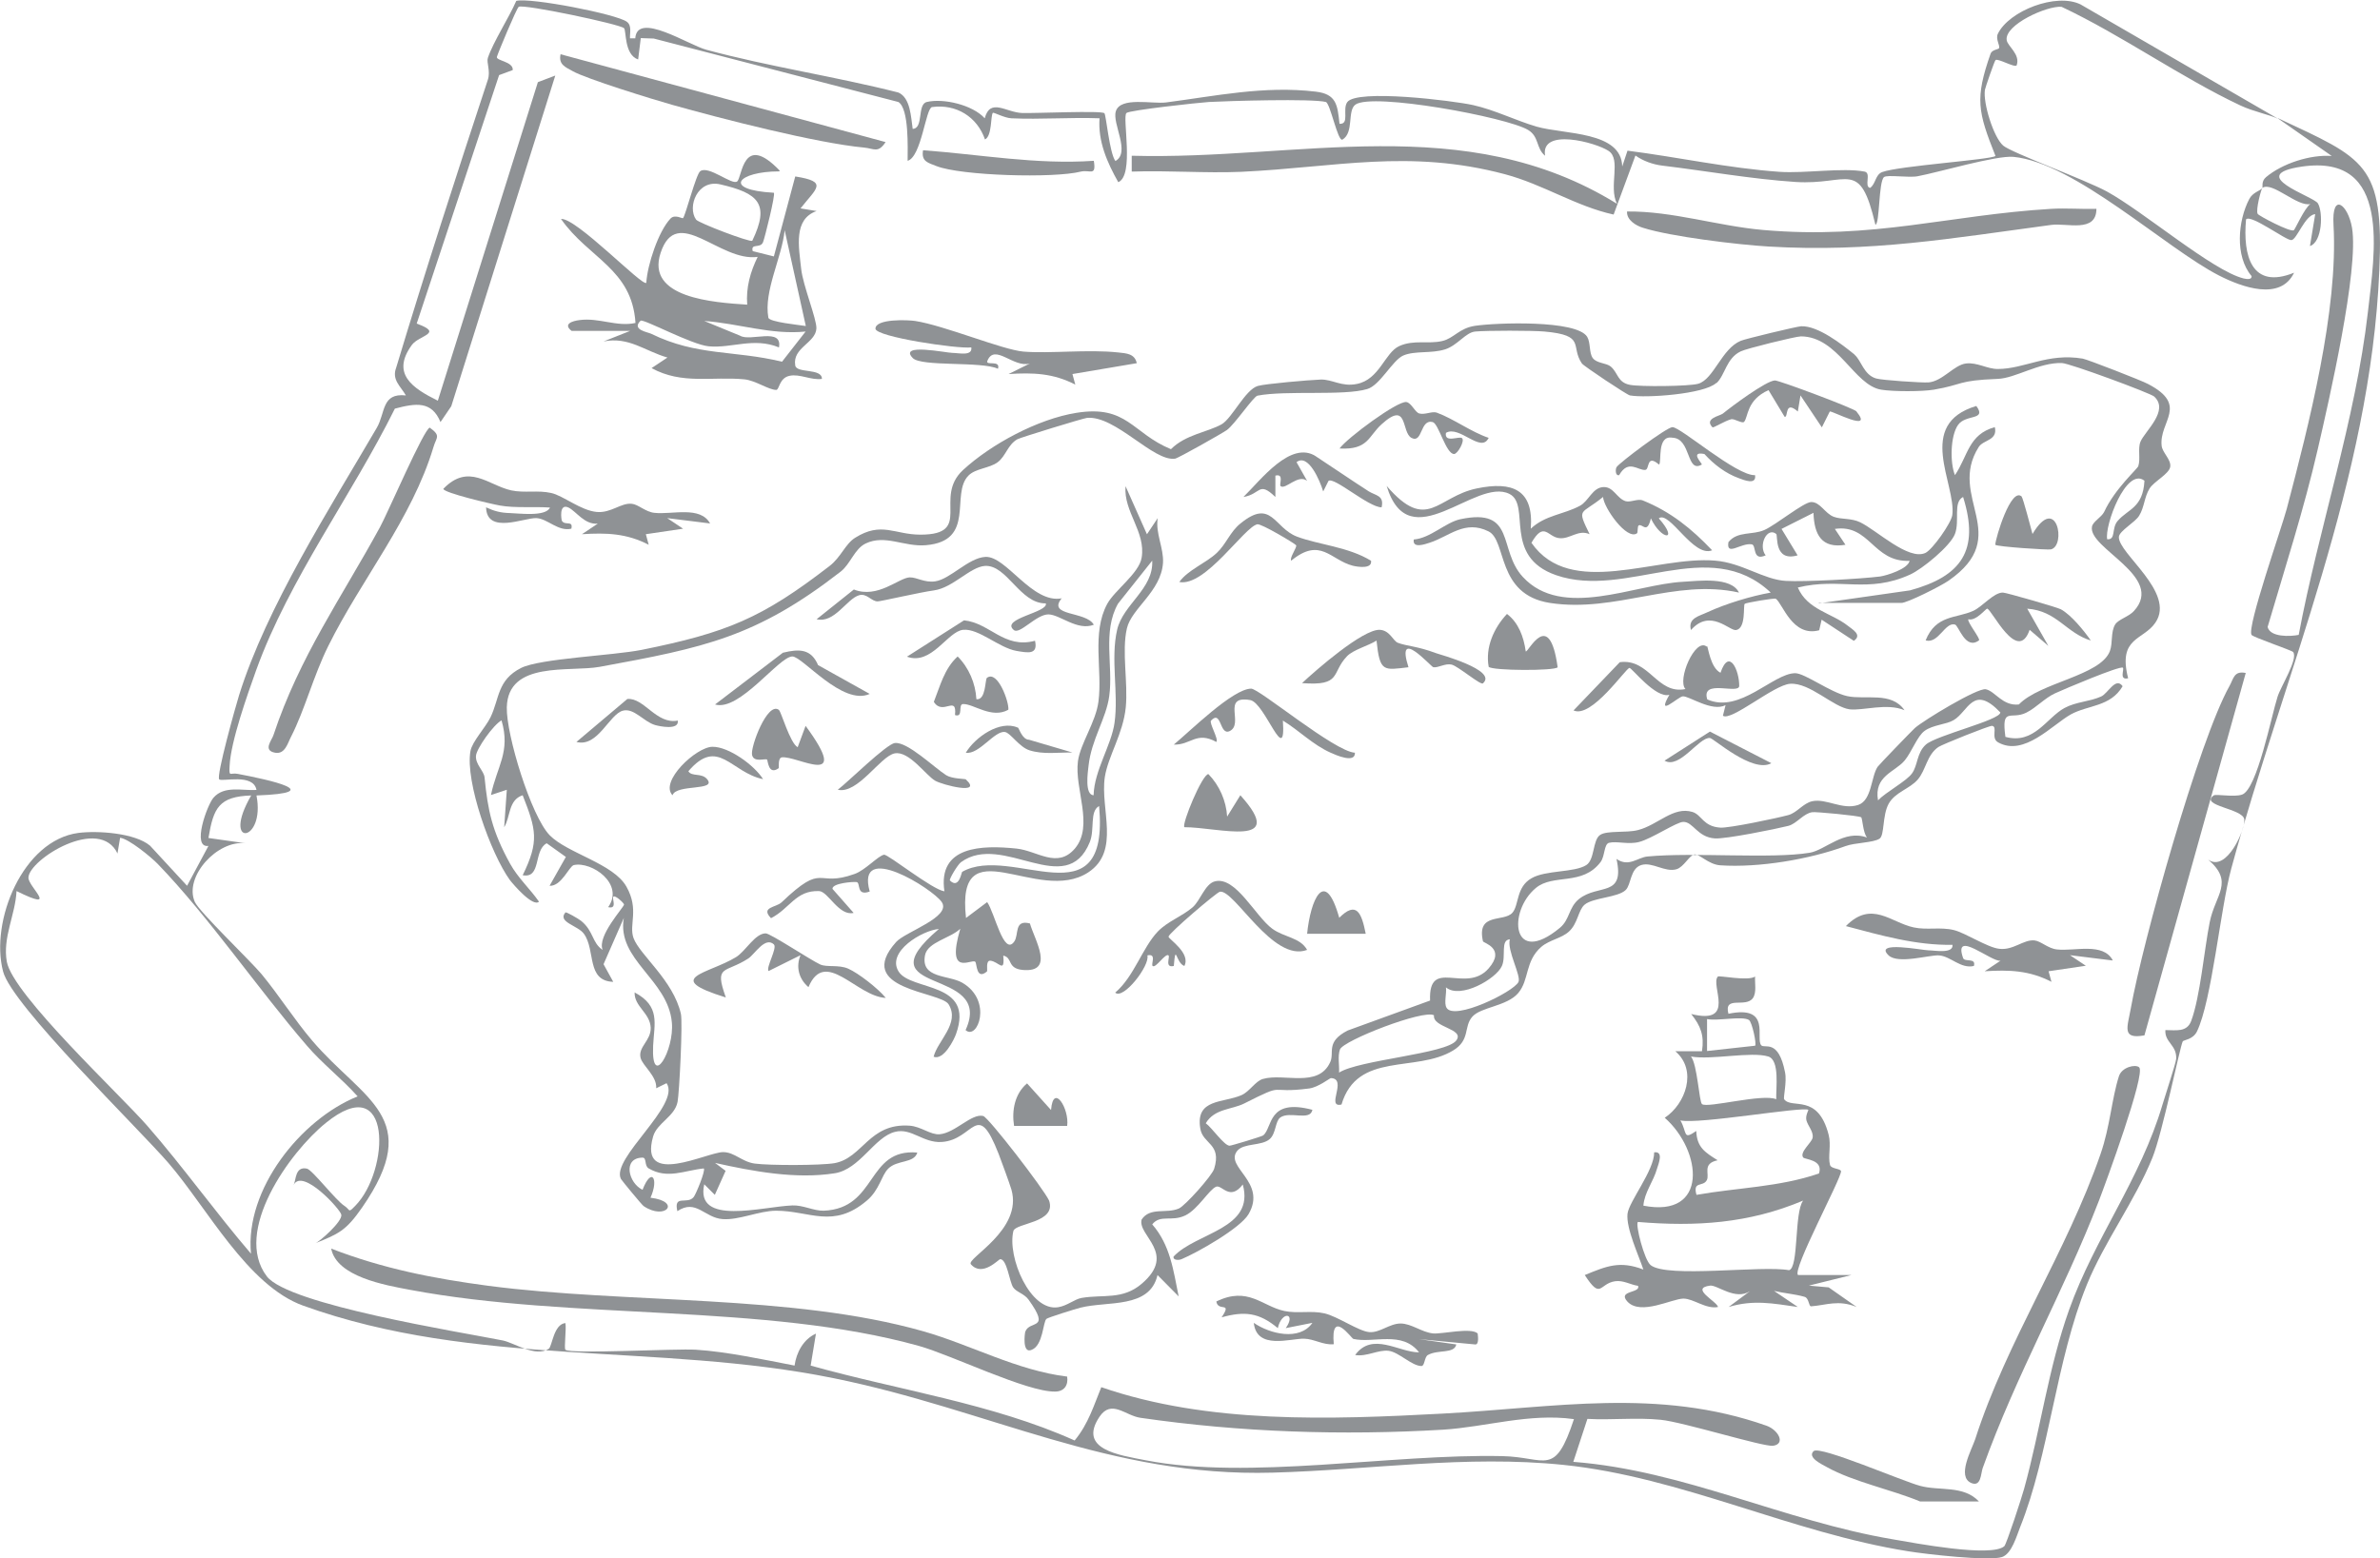 <svg viewBox="0 0 108.01 70.74" xmlns="http://www.w3.org/2000/svg" data-name="Layer 2" id="Layer_2">
  <defs>
    <style>
      .cls-1 {
        fill: #73777a;
      }

      .cls-2 {
        opacity: .8;
      }
    </style>
  </defs>
  <g data-name="Layer 2" id="Layer_2-2">
    <g class="cls-2">
      <path d="M103.37,5.36c3.97,1.86,4.82,2.06,4.61,6.91-.4,9.49-4.32,18.35-6.72,27.16-.5,1.85-.88,6-1.56,7.4-.18.36-.6.38-.64.44-.13.24-.92,4.16-1.38,5.29-.8,1.97-2.19,3.83-2.97,5.75-1.41,3.46-1.71,7.72-3.03,11.01-.16.4-.38,1.21-.82,1.36-.59.2-3.47-.13-4.26-.26-5.3-.84-10.3-3.37-15.63-3.92-4.45-.46-8.8.23-13.21.35-7.4.21-12.88-2.86-19.94-4.29-7.99-1.62-16.23-.47-24.06-3.29-2.53-.91-4.36-4.44-6.11-6.47-1.4-1.62-7.11-7.16-7.51-8.7-.6-2.29.9-5.96,3.42-6.29.87-.11,2.56,0,3.25.58l1.68,1.82.97-1.81c-.78.11-.05-1.88.23-2.19.49-.56,1.3-.31,1.95-.35-.14-.77-1.56-.36-1.69-.48-.15-.13.75-3.34.9-3.82,1.25-4.01,4.11-8.47,6.25-12.14.4-.69.21-1.59,1.32-1.47-.24-.42-.65-.71-.44-1.26,1.32-4.38,2.73-8.73,4.16-13.07.13-.39-.07-.79,0-.99.24-.72.96-1.83,1.29-2.59.64-.16,4.56.6,5.02.95.23.17.13.5.14.75h.24c.08-1.24,2.43.31,3.23.52,2.85.77,5.84,1.21,8.71,1.94.55.24.57,1.11.65,1.65.51-.02.19-1.11.64-1.22.75-.18,2.08.13,2.63.74.25-.94.96-.27,1.69-.24.6.02,3.61-.12,3.74.01.08.08.23,1.81.5,2.17.7-.39-.16-1.71.02-2.26.21-.67,1.65-.32,2.28-.4,2.24-.29,4.46-.77,6.79-.49.94.11.99.6,1.08,1.46.47.03.12-.65.35-.98.42-.61,4.81-.07,5.71.13.99.22,1.93.7,2.89.98,1.26.36,3.85.2,3.88,1.81l.24-.72c2.28.29,4.6.8,6.9.96,1.15.08,2.87-.2,3.86-.01.32.06-.04.68.25.74.26-.18.23-.6.55-.72.75-.28,4.94-.56,5.14-.73-.8-2.01-.94-2.6-.22-4.65.06-.17.36-.19.38-.24.06-.12-.17-.42-.05-.66.51-1.04,2.64-1.87,3.75-1.33l8.96,5.19c-.4-.19-1.1-.32-1.7-.6-2.68-1.26-5.4-3.2-8.12-4.48-.66-.06-2.61.82-2.49,1.52.05.28.63.64.45,1.14-.1.11-.86-.34-.96-.24-.05.05-.47,1.27-.48,1.35-.09.59.39,2.15.83,2.53.37.32,3.72,1.55,4.7,2.08,1.68.92,4.8,3.6,6.21,3.95.13.03.39.07.36-.11-.76-.9-.62-2.51-.1-3.5.16-.3.48-.36.59-.49-.05.03-.31,1-.21,1.17.04.08,1.49.85,1.64.74.06-.04.48-1,.75-1.19-.58.15-1.73-1.04-2.18-.73.03-.04-.06-.3.17-.49.74-.62,2-1.03,2.98-.96l-2.42-1.69ZM13.33,53.77c.11-.18.05-.84.6-.72.25.06,1.29,1.42,1.7,1.69.28.18.15.35.49,0,1.57-1.59,1.71-6.24-1.34-3.76-1.64,1.33-4.22,4.93-2.67,6.96.99,1.29,8.75,2.52,10.71,2.91.53.11,1.47.77,2.08.38.16-.1.22-1.12.76-1.17.05.27-.07,1.14,0,1.21.21.21,5.02-.06,5.93,0,1.41.09,3.07.45,4.47.72.08-.59.4-1.2.97-1.45l-.24,1.45c3.95,1.11,8.25,1.72,11.98,3.4.63-.76.88-1.62,1.21-2.42,4.86,1.68,10.41,1.47,15.49,1.2s9.76-1.19,14.7.55c.53.19.88.82.3.91-.44.06-4.08-1.08-5.11-1.18-1.1-.11-2.22.02-3.32-.04l-.64,1.95c5.04.39,9.53,2.68,14.52,3.52.94.16,4.44.83,5.04.31.1-.09.8-2.24.9-2.61.74-2.68,1.1-5.48,2.04-8.12,1.17-3.28,3.23-5.9,4.24-9.32.12-.41.6-1.85.62-2.07.04-.63-.53-.75-.49-1.31.48,0,.97.11,1.17-.41.41-1.1.59-3.22.84-4.48s1.13-1.82-.07-2.85c.85.61,1.7-1.41,1.64-1.83-.07-.49-2.04-.61-1.39-1.08.1-.08.92.09,1.29-.04.68-.23,1.33-3.57,1.61-4.44.15-.48.94-1.71.71-2.03-.06-.08-1.82-.67-1.89-.78-.22-.35,1.37-4.86,1.6-5.73,1-3.81,2.34-9.01,2.12-12.88-.09-1.53.66-.92.84.13.32,1.9-1.05,7.86-1.55,10.03-.63,2.74-1.49,5.4-2.28,8.09.11.47,1.02.44,1.41.36.91-4.84,2.58-9.76,3.14-14.65.3-2.67,1.1-7.19-2.98-6.61-2.63.38.52,1.35.71,1.67.24.39.21,1.75-.36,1.94l.24-1.45c-.47.04-.83,1.16-1.08,1.18s-1.84-1.19-2.06-.94c-.15,1.65.25,3.2,2.18,2.42-.62,1.3-2.38.65-3.4.13-2.41-1.23-6.56-5.13-9.34-5.39-.78-.07-3.38.7-4.34.88-.4.08-1.38-.08-1.53.04-.25.21-.19,2.15-.39,2.16-.72-3.04-1.2-1.78-3.63-1.94-1.97-.13-4.05-.5-6.03-.74-.43-.05-.88-.21-1.23-.46l-.99,2.68c-1.7-.37-3.2-1.37-4.93-1.83-4.36-1.16-7.69-.31-11.97-.11-1.65.07-3.32-.07-4.97-.01v-.72c7.57.21,15.11-2.09,22.02,2.18-.39-.79.21-2.01-.38-2.4s-3.1-1.06-2.88.22c-.42-.34-.26-.86-.77-1.17-.96-.58-7.07-1.71-7.84-1.15-.38.28-.05,1.27-.59,1.59-.21.09-.55-1.65-.75-1.71-.6-.16-4.41-.05-5.31,0-.47.03-3.6.37-3.74.5-.2.19.37,2.83-.37,3.14-.5-.88-.93-1.86-.85-2.9-1.33-.05-2.67.06-4,0-.3-.01-.81-.28-.84-.25-.11.11-.03,1.06-.36,1.21-.35-1.02-1.3-1.62-2.4-1.47-.29.04-.48,2.26-1.11,2.44,0-.57.07-2.37-.42-2.67l-11.1-2.88-.59-.02-.12.97c-.64-.22-.53-1.31-.64-1.42-.17-.18-4.58-1.11-4.78-.97-.1.07-.96,2.14-.99,2.27-.05.18.75.21.72.6l-.62.23-3.74,11.28c1.25.45.11.52-.22.97-.95,1.31.03,1.96,1.18,2.53l4.54-14.46.79-.3-4.72,15.01-.49.72c-.4-.97-1.12-.86-2.07-.61-1.96,3.95-4.79,7.72-6.29,11.86-.4,1.12-1.16,3.25-1.21,4.36-.03.54.02.29.37.36,1.44.27,4.1.86.85.98.42,2.16-1.63,2.4-.24,0-1.46.05-1.71.55-1.94,1.93l1.69.24c-1.29-.16-2.81,1.52-2.31,2.66.2.45,2.49,2.64,3.03,3.28.8.97,1.49,2.07,2.3,3.02,2.32,2.72,5.11,3.47,2.26,7.58-.73,1.05-1.06,1.19-2.13,1.62.18-.05,1.25-.99,1.19-1.3-.04-.24-1.75-2.12-2.16-1.36ZM5.34,38.76c-.81-1.76-4.03.26-4.05,1.08-.01.42,1.45,1.59-.54.61-.05,1.07-.64,2.11-.44,3.21.28,1.5,5.12,6.01,6.37,7.44,1.64,1.88,3.09,3.92,4.71,5.81-.28-2.92,2.26-6.1,4.84-7.14-.71-.8-1.61-1.49-2.3-2.3-2.21-2.56-4.46-5.86-6.77-8.25-.31-.32-1.31-1.14-1.71-1.19l-.12.72ZM71.42,64.42c-2.02-.28-4,.36-5.93.48-4.56.27-9.2.12-13.74-.54-.68-.1-1.31-.85-1.85-.05-1,1.49.88,1.74,2.1,1.98,4.68.91,11.12-.3,16.17-.19,2.01.04,2.38.99,3.26-1.68Z" class="cls-1"></path>
      <path d="M84.16,16.1c.31.25.41.91.98,1.08.26.08,2.07.2,2.38.18.65-.06,1.15-.79,1.7-.86.51-.06.96.25,1.44.25,1.22,0,2.26-.74,3.86-.47.22.04,2.69,1,2.96,1.15,1.87.97.5,1.7.62,2.8.03.32.44.63.39.96s-.75.67-.94.99c-.24.39-.23.84-.47,1.23-.18.3-.9.69-.92.96-.05.74,2.59,2.52,1.66,3.89-.55.82-1.72.65-1.24,2.53-.43.1-.16-.41-.24-.48-.13-.1-2.68.98-3.07,1.16-.48.22-.85.65-1.31.88-.7.35-1.14-.3-.95,1.1,1.3.36,1.87-.87,2.68-1.31.54-.29,1.12-.28,1.66-.52.32-.14.66-.91.98-.47-.55.94-1.57.85-2.35,1.28-.84.47-2.13,1.93-3.3,1.27-.35-.19,0-.72-.28-.75-.13-.01-2.25.84-2.43.96-.53.36-.56,1.04-.94,1.48-.36.42-1.03.57-1.32,1.1s-.18,1.42-.41,1.58c-.28.19-1.13.18-1.55.34-1.63.6-3.93.99-5.69.87-.53-.04-.94-.53-1.17-.49s-.47.57-.81.67c-.53.15-1.1-.35-1.6-.19s-.45.88-.7,1.13c-.36.35-1.48.34-1.87.67-.29.25-.3.85-.71,1.22-.34.31-.87.37-1.25.69-.75.65-.54,1.5-1.05,2.1s-1.69.63-2.08,1.07c-.41.46-.08,1.06-.88,1.54-1.69,1.02-4.34.03-5.06,2.45-.73.17.29-1.17-.48-1.2-.05,0-.56.41-.98.47-1.99.26-.97-.32-2.95.68-.58.29-1.35.23-1.75.9.28.2.83,1.01,1.08,1.02.08,0,1.47-.42,1.53-.47.43-.36.19-1.7,2.23-1.16-.1.53-1.03.04-1.46.35-.23.17-.19.73-.48.98-.37.32-1.17.17-1.47.53-.6.74,1.37,1.41.51,2.88-.38.64-2.32,1.74-3.04,2.04-.11.05-.4.06-.36-.12,1.03-1.1,3.7-1.24,3.14-3.27-.59.77-.94,0-1.21.1-.32.13-.82,1.02-1.39,1.3-.64.31-1.13-.06-1.51.41.82.94.96,2.09,1.2,3.27l-.96-.97c-.35,1.54-2.27,1.17-3.49,1.48-.21.05-1.49.45-1.55.51-.16.14-.15,1.19-.66,1.4-.46.22-.32-.78-.3-.82.2-.54,1.17-.03.15-1.45-.2-.28-.55-.34-.7-.56-.17-.25-.28-1.29-.59-1.28-.07,0-.81.83-1.33.23-.23-.26,2.37-1.55,1.84-3.39-.08-.27-.46-1.31-.58-1.62-.99-2.53-1.1-.63-2.59-.54-.84.05-1.37-.65-2.11-.46-.94.23-1.59,1.7-2.74,1.88-1.77.28-3.72-.09-5.43-.47l.48.36-.49,1.09-.48-.48c-.43,1.91,2.64,1.01,4,.96.49-.02.96.25,1.42.24,2.45-.1,1.93-2.84,4.25-2.64-.15.5-.91.32-1.32.73-.32.32-.39.96-.97,1.45-1.53,1.3-2.59.46-4.12.46-.76,0-1.7.44-2.43.38-.82-.06-1.2-.93-2.05-.36-.18-.78.45-.28.74-.64.1-.12.55-1.21.46-1.3-.88.09-1.65.5-2.5,0-.21-.12-.08-.49-.28-.49-.92.01-.64,1.16,0,1.46.41-1.06.75-.5.36.36,1.42.17.68,1.05-.31.38-.07-.04-.99-1.16-1.03-1.23-.48-.92,2.74-3.37,2.07-4.35l-.47.23c.04-.55-.62-1.02-.71-1.38-.12-.5.48-.78.46-1.37-.03-.67-.75-.96-.73-1.6,1.18.63.89,1.41.84,2.42-.09,2.01.97.21.85-1.06-.18-1.96-2.51-2.83-2.18-4.74l-.92,2.1.44.8c-1.23-.04-.79-1.43-1.33-2.18-.27-.38-1.22-.53-.84-.97.03-.04.6.29.71.38.58.47.49,1,.98,1.32-.27-.62.97-1.94.97-2.06,0-.06-.39-.43-.48-.36-.09.08.2.58-.24.48.75-1.06-.75-2.09-1.56-1.91-.21.05-.56.97-1.1.94l.74-1.31-.87-.62c-.61.32-.23,1.61-1.09,1.45.76-1.55.61-2.07,0-3.63-.66.21-.55.99-.84,1.45l.12-1.7-.72.24c.27-1.31.9-1.95.48-3.39-.37.2-1.14,1.29-1.16,1.61-.03.39.36.68.39.98.15,1.52.34,2.43,1.16,3.92.36.65.89,1.12,1.31,1.72-.27.26-1.15-.76-1.32-.98-.86-1.18-2.04-4.47-1.79-5.86.08-.43.68-1.06.91-1.53.41-.85.3-1.69,1.39-2.24.86-.43,4.16-.56,5.47-.82,3.86-.78,5.45-1.43,8.53-3.81.51-.39.71-1,1.16-1.28,1.2-.75,1.78-.14,2.96-.14,2.42,0,.57-1.67,1.93-2.93,1.28-1.18,3.4-2.32,5.15-2.6,2.31-.37,2.52.92,4.29,1.65.67-.67,1.66-.77,2.3-1.13.48-.28,1.07-1.57,1.64-1.74.35-.1,2.32-.27,2.85-.29s.95.34,1.64.2c1.04-.2,1.27-1.42,1.93-1.72s1.32-.08,1.95-.23c.53-.12.76-.58,1.49-.69.93-.14,4.61-.28,5.09.5.16.27.08.72.25.96.18.25.62.22.82.39.34.29.3.72.87.83.46.09,2.68.07,3.1-.05.71-.21,1.06-1.59,1.93-1.95.21-.09,2.54-.65,2.74-.66.76-.03,1.84.81,2.43,1.29ZM77.88,17.39c-.54.5-3.18.69-3.91.56-.13-.02-2.11-1.34-2.18-1.45-.54-.79.21-1.28-1.7-1.45-.55-.05-2.62-.05-3.14,0-.44.04-.8.63-1.37.81-.64.2-1.36.05-1.9.28-.49.22-1.05,1.35-1.63,1.52-1.06.32-3.67.05-4.98.3-.18.03-1.04,1.31-1.39,1.56-.21.15-2.21,1.28-2.35,1.3-.98.15-2.71-1.97-4-1.85-.18.02-3.02.89-3.16.97-.44.25-.52.76-.89,1.04s-1.01.28-1.33.61c-.83.84.36,2.97-1.94,3.16-.98.08-1.84-.5-2.72-.08-.51.24-.69.93-1.14,1.28-3.84,2.98-6.19,3.45-10.93,4.32-1.37.25-4.17-.29-4.22,1.84-.03,1.24,1.1,4.94,1.95,5.81.81.82,2.89,1.28,3.48,2.33s.1,1.72.32,2.33c.28.77,1.8,1.91,2.15,3.44.09.39-.07,3.57-.15,4-.13.67-.93.95-1.11,1.57-.67,2.35,2.47.7,3.18.71.51,0,.85.44,1.43.52.66.09,3,.09,3.63-.02,1.28-.24,1.56-1.83,3.4-1.7.53.04.94.42,1.36.39.71-.06,1.45-.96,1.98-.83.24.06,2.74,3.3,2.99,3.84.35,1.02-1.52,1.01-1.62,1.38-.29,1.18.77,3.68,2.04,3.46.41-.07.73-.36,1.05-.42.99-.17,1.87.1,2.74-.65,1.61-1.38-.21-2.18-.01-2.91.39-.58,1.11-.25,1.69-.5.28-.12,1.49-1.47,1.6-1.8.36-1.16-.52-1.11-.63-1.84-.22-1.36,1.05-1.14,1.88-1.51.37-.17.62-.63.96-.73.96-.28,2.52.43,3.06-.77.2-.44-.22-.91.79-1.43l3.74-1.36c-.08-2,1.61-.28,2.65-1.45.81-.92-.23-1.16-.25-1.24-.3-1.33.95-.85,1.34-1.3.3-.35.16-1.16.86-1.56.65-.38,1.94-.25,2.49-.6.39-.25.28-1.14.63-1.37.32-.21,1.19-.08,1.72-.22.9-.23,1.6-1.09,2.47-.82.42.13.48.66,1.26.71.39.03,2.58-.43,3.09-.57.4-.11.67-.54,1.09-.63.65-.13,1.36.41,2.08.17.62-.21.58-1.28.88-1.73.07-.1,1.51-1.59,1.69-1.76.38-.34,2.85-1.84,3.22-1.76.43.09.76.77,1.5.69.96-1,3.7-1.3,4.13-2.42.14-.37.03-.86.24-1.21.14-.23.61-.35.85-.61,1.44-1.57-2.11-2.85-1.9-3.84.05-.23.43-.42.55-.66.49-1.06,1.51-1.95,1.55-2.08.11-.33-.03-.8.1-1.11.2-.48,1.32-1.41.62-2.05-.16-.15-3.83-1.51-4.19-1.52-1.04-.03-2.1.69-2.91.72-1.85.07-1.55.26-2.9.49-.55.09-1.84.09-2.39,0-1.23-.2-1.95-2.41-3.64-2.42-.24,0-2.5.56-2.73.68-.66.31-.71,1.08-1.1,1.44ZM97.32,21.82c-.83-.64-1.82,2.05-1.69,2.66.41.03.18-.5.48-.84.47-.54,1.14-.58,1.21-1.81ZM85.22,36.34c.37-.39,1.29-.87,1.55-1.23.27-.37.21-.93.63-1.31.47-.42,3.38-1.11,3.38-1.46-1.24-1.3-1.45-.04-2.12.35-.33.2-.94.21-1.32.49-.33.24-.58.95-.9,1.34-.44.53-1.41.7-1.21,1.82ZM84.46,37.1c-.08-.07-2.09-.26-2.22-.23-.4.06-.7.52-1.08.62-.6.15-2.83.6-3.33.57-.8-.05-.99-.76-1.44-.75-.3,0-1.44.77-2,.91-.48.13-1.03-.05-1.37.04-.23.06-.18.6-.38.87-.83,1.1-2.15.52-2.94,1.18-1.29,1.07-1.09,3.61,1.09,1.81.46-.38.39-.92.87-1.31.88-.7,2.09-.06,1.7-1.82.56.39.96-.07,1.41-.11,2.11-.2,5.6.12,7.36-.17.71-.12,1.56-1.07,2.6-.69-.19-.23-.2-.87-.27-.93ZM65.65,45.75c.35.59,3.02-.71,3.26-1.17.14-.27-.53-1.44-.39-1.94-.44.03-.16.76-.36,1.21-.26.59-1.89,1.52-2.54.97.04.28-.1.72.03.93ZM65.08,46.09c-.46-.28-4.12,1.14-4.27,1.55-.11.31-.02.71-.04,1.05.91-.58,4.88-.85,5.32-1.46.4-.54-1.11-.58-1.01-1.15Z" class="cls-1"></path>
      <path d="M79.65,44.33c-.02.3.08.72-.1.98-.33.46-1.33-.14-1.11.71,1.97-.41,1.21,1.13,1.49,1.43.15.17.78-.32,1.08,1.23.09.43-.09,1.15-.04,1.22.34.47,1.53-.3,2.02,1.62.12.47-.04.97.06,1.36.05.19.49.16.5.29.01.34-2.24,4.5-1.95,4.71h2.42s-1.93.48-1.93.48l.9.08,1.27.89c-.84-.34-1.38-.08-2.07-.03-.11,0-.09-.37-.29-.43-.45-.13-.93-.16-1.39-.27l1.08.73c-1.13-.16-2.01-.34-3.14,0l.97-.72c-.66.44-1.49-.29-1.81-.25-.93.12.29.7.36.97-.55.11-1.11-.38-1.57-.38-.52,0-1.93.78-2.54.14-.48-.52.61-.38.48-.72-.35-.05-.66-.26-1.04-.21-.74.11-.63.87-1.38-.28,1-.41,1.59-.66,2.66-.25-.22-.66-.79-1.88-.72-2.53.06-.55,1.22-1.98,1.21-2.79.44-.06.2.51.13.74-.17.6-.57,1.07-.62,1.68,2.97.58,2.67-2.49.97-3.99.94-.62,1.5-2.15.48-3.02h1.21c.11-.72-.06-1.15-.49-1.69,2.07.51.85-1.32,1.21-1.7.06-.06,1.37.22,1.69,0ZM79.37,46.3c-.32-.19-1.43.06-1.9-.04v1.45s2.18-.24,2.18-.24c.08-.07-.14-1.09-.28-1.17ZM80.25,47.96c-.77-.24-2.59.17-3.51,0,.29.36.37,2.05.5,2.16.24.2,2.75-.49,3.37-.22-.02-.5.17-1.77-.36-1.94ZM82.07,50.38c-.27-.16-4.99.67-5.81.48.32.56.1.91.72.48.03.75.4.97.97,1.33-.72.15-.35.63-.49.9-.17.33-.65.02-.47.67,1.87-.33,3.75-.35,5.56-.97.21-.64-.66-.63-.72-.73-.17-.24.39-.67.43-.89.05-.28-.21-.53-.28-.79-.06-.21.11-.48.09-.5ZM81.83,54.5c-2.46,1.04-4.87,1.19-7.5.97-.12.11.29,1.73.58,1.96.75.6,5.05,0,6.28.23.45-.11.23-2.61.64-3.16Z" class="cls-1"></path>
      <path d="M35.36,7.78c-1.87,0-2.62.84-.24.97.08.08-.41,2.03-.49,2.24-.12.31-.57.03-.47.41l.96.24.97-3.63c1.52.24.96.53.24,1.45l.73.12c-1.06.37-.81,1.62-.7,2.63.08.75.71,2.28.69,2.7-.03.66-1.1.87-.96,1.68.06.37,1.22.11,1.21.61-.49.07-1-.24-1.47-.14s-.46.63-.6.64c-.35,0-.94-.43-1.45-.48-1.46-.14-2.83.25-4.21-.51l.72-.48c-1.02-.29-1.75-.96-2.9-.73l1.21-.48h-2.66c-.4-.31.03-.45.36-.49.89-.12,1.69.32,2.54.13-.16-2.46-2.13-2.93-3.38-4.72.68-.07,3.7,3.08,3.87,2.9.05-.82.55-2.34,1.1-2.92.2-.21.54.02.57-.02.12-.15.59-2,.78-2.13.38-.27,1.43.64,1.67.47s.24-2.27,1.94-.49ZM34.14,10.93c.81-1.68.28-2.16-1.45-2.56-1.04-.24-1.51,1.02-1.1,1.6.11.15,2.44,1.04,2.55.96ZM34.39,11.66c-1.73.25-3.67-2.42-4.41-.18-.68,2.05,2.41,2.25,3.93,2.35-.06-.77.14-1.49.48-2.18ZM36.57,14.8l-.96-4.35c-.12,1.23-.96,2.77-.74,3.97.04.2,1.39.33,1.71.38ZM35.35,15.77c-1.15-.47-2.14.05-3.19-.05-.77-.07-2.98-1.27-3.09-1.16-.42.41.31.51.48.59,2.08,1.02,3.76.74,5.94,1.27l1.07-1.37c-1.56.16-3.05-.37-4.6-.48l1.63.67c.46.28,1.94-.4,1.76.54Z" class="cls-1"></path>
      <path d="M48.43,62.49c.06.4-.14.68-.55.68-1.28.02-4.68-1.65-6.17-2.07-6.99-1.95-15.73-1.16-23.11-2.55-1.12-.21-3.32-.59-3.57-1.87,2.35.91,4.65,1.36,7.14,1.69,6.28.82,13.76.37,19.72,2.06,2.18.62,4.25,1.78,6.54,2.06Z" class="cls-1"></path>
      <path d="M95.14,9.48c0,1.11-1.35.63-2.05.73-4.5.6-8.18,1.26-12.84.98-1.37-.08-4.44-.45-5.69-.85-.3-.09-.75-.35-.72-.74,2.08-.02,4.11.66,6.18.84,5.02.44,8.41-.68,13.07-.96.68-.04,1.37.02,2.05,0Z" class="cls-1"></path>
      <path d="M97.08,48.45c.31.28-1.52,5.26-1.82,6.04-1.61,4.17-3.74,7.86-5.28,12.15-.09.26-.07.87-.52.68-.67-.29.02-1.51.18-1.99,1.44-4.48,4.15-8.49,5.69-12.95.43-1.24.5-2.48.83-3.52.13-.42.75-.56.92-.41Z" class="cls-1"></path>
      <path d="M101.92,30.54l-4.6,16.46c-1.05.19-.77-.37-.62-1.22.53-2.99,3.09-12.16,4.48-14.64.19-.34.2-.7.74-.59Z" class="cls-1"></path>
      <path d="M51.57,16.49l-2.9.49.13.48c-1-.52-1.92-.55-3.03-.48l.97-.48c-.74.22-1.6-.93-1.93-.12-.1.24.61-.06.48.36-.75-.35-3.49-.08-3.87-.49-.66-.69,1.53-.23,1.81-.23s.91.16.85-.25c-.6.08-4.35-.48-4.35-.85,0-.46,1.48-.4,1.8-.35,1.31.2,3.97,1.31,4.91,1.39,1.2.1,2.92-.11,4.31.04.36.04.75.05.84.49Z" class="cls-1"></path>
      <path d="M19.5,19.41c.53.38.3.44.17.89-.98,3.26-3.28,6.01-4.77,9.02-.68,1.37-1.07,2.91-1.69,4.12-.15.28-.27.81-.72.73-.58-.1-.15-.57-.08-.8,1.18-3.56,3.09-6.24,4.84-9.45.35-.64,2.01-4.5,2.26-4.51Z" class="cls-1"></path>
      <path d="M32.21,23.76l-1.93-.24.72.48-1.69.25.13.48c-1-.52-1.92-.55-3.03-.48l.72-.48c-.6.06-.98-.56-1.33-.73-.45-.21-.32.57-.3.6.14.24.52-.04.43.36-.6.14-1.07-.45-1.58-.48-.54-.03-2.26.76-2.29-.49.36.17.66.25,1.07.26s1.64.18,1.83-.25c-.7-.05-1.59.03-2.26-.09-.36-.06-2.58-.58-2.58-.76,1.15-1.19,2.04-.16,3.08.07.6.13,1.21-.02,1.82.12.54.12,1.33.79,2.06.86.65.06,1.11-.43,1.6-.37.29.03.62.37,1.02.41.81.09,2.09-.33,2.53.49Z" class="cls-1"></path>
      <path d="M95.87,43.6l-1.93-.24.72.48-1.69.25.13.48c-1-.52-1.92-.55-3.03-.48l.72-.48c-.4.08-2.17-1.46-1.7-.12.07.2.6-.03.49.36-.6.14-1.05-.44-1.58-.48-.44-.03-1.85.41-2.29,0-.71-.68,1.55-.23,1.81-.23.28,0,1.13.17,1.09-.25-1.66.03-3.25-.43-4.84-.85,1.17-1.19,2.04-.16,3.08.06.6.13,1.21-.03,1.82.12.53.13,1.52.79,2.06.85.64.08,1.1-.43,1.6-.38.29.03.62.37,1.02.41.81.09,2.09-.33,2.53.49Z" class="cls-1"></path>
      <path d="M25.43,2.46l14.76,3.99c-.34.52-.53.29-.97.25-2.16-.2-6.51-1.32-8.71-1.94-.86-.24-3.93-1.19-4.52-1.53-.34-.19-.65-.3-.55-.77Z" class="cls-1"></path>
      <path d="M67.06,60.55s.09.51-.12.48l-2.54-.24,1.69.24c-.09.44-.83.22-1.29.48-.16.09-.14.5-.29.5-.44,0-1.02-.63-1.49-.69s-1,.28-1.52.19c.78-1.07,1.98-.12,2.9-.12-.77-1-2.07-.4-2.98-.61-.09-.02-1.04-1.41-.89.24-.47.05-.89-.24-1.34-.25-.62-.02-2.16.53-2.29-.72.72.5,2.08.84,2.66,0l-1.21.24c.49-.69-.18-.8-.36,0-.85-.71-1.51-.78-2.55-.49.5-.75-.16-.23-.24-.72,1.44-.7,2.07.21,3.08.43.6.13,1.23-.03,1.83.11s1.55.81,2.03.85.92-.39,1.42-.39.96.4,1.48.45c.39.04,1.74-.29,2.03.01Z" class="cls-1"></path>
      <path d="M49.64,7.3c.12.73-.18.39-.59.49-1.22.31-5.43.19-6.55-.25-.37-.15-.7-.2-.61-.72,2.59.19,5.14.66,7.74.48Z" class="cls-1"></path>
      <path d="M82.31,65.87c.3-.25,4.06,1.38,4.83,1.58.87.24,1.97-.04,2.67.71h-2.67c-1.29-.54-3.03-.89-4.23-1.56-.17-.1-.94-.44-.59-.74Z" class="cls-1"></path>
      <path d="M52.06,24.24l.48-.72c-.11.69.28,1.36.24,2.03-.09,1.31-1.43,2.06-1.64,2.98-.24,1.04.06,2.46-.05,3.58-.12,1.2-.8,2.21-.95,3.16-.22,1.46.72,3.36-.75,4.33-2.29,1.5-6.02-2.15-5.55,2.07l.96-.72c.34.47.75,2.48,1.23,1.79.22-.31-.02-1.01.71-.82.22.76,1.15,2.24-.33,2.11-.72-.07-.44-.56-.88-.65.08.84-.21.26-.59.23-.22-.01-.11.46-.15.49-.49.41-.45-.36-.53-.44-.17-.16-1.34.74-.68-1.5-.46.44-1.48.6-1.6,1.2-.21,1.07,1.07.89,1.69,1.25,1.4.81.69,2.64.15,2.15,1.35-2.93-4.81-1.53-1.21-4.59-.75.06-2.39,1.03-1.83,1.93s3.46.44,2.61,2.83c-.08.24-.56,1.22-1.02,1.04.18-.73,1.21-1.52.68-2.38-.36-.59-4.33-.65-2.38-2.83.41-.46,2.52-1.13,2.07-1.81-.4-.6-3.92-2.81-3.27-.48-.63.23-.4-.41-.6-.43-.16-.02-1.11.05-1.09.31l.96,1.09c-.67.16-1.16-.98-1.57-.99-1.06-.04-1.32.79-2.18,1.23-.49-.51.23-.48.48-.72,1.97-1.88,1.53-.64,3.32-1.29.48-.17,1.07-.83,1.33-.87.18-.03,2.19,1.59,2.74,1.66-.31-2.07,1.71-2.1,3.27-1.94.95.1,1.85.93,2.65,0,.88-1.04-.03-2.71.14-3.97.11-.8.81-1.77.93-2.7.19-1.44-.32-3.11.4-4.44.33-.61,1.44-1.38,1.56-2.09.2-1.18-.83-2.09-.73-3.25l.97,2.18ZM49.63,36.1c.03-1.13.81-2.27.95-3.29.19-1.34-.19-2.9.12-4.23.27-1.15,1.66-1.85,1.59-3.13l-1.55,1.95c-.72,1.27-.21,2.83-.4,4.2-.14,1.03-.81,1.96-.94,3.17-.03.26-.19,1.33.24,1.33ZM43.66,39.58c2.25-1.3,6.71,2.37,6.22-2.99-.44.24-.19,1.05-.42,1.63-1.07,2.65-3.95-.47-5.85.92-.15.11-.55.78-.5.83.42.41.52-.38.56-.4Z" class="cls-1"></path>
      <path d="M82.55,27.39l4.13-.59c2.34-.64,3.17-1.82,2.41-4.24-.47.24-.14,1.07-.37,1.68-.21.55-1.48,1.59-2.03,1.84-1.93.88-3.18.12-5.1.59.43,1.01,1.54,1.16,2.26,1.73.21.17.68.42.28.69l-1.46-.96-.11.48c-1.22.33-1.66-1.22-1.97-1.43-.06-.04-1.36.18-1.41.23-.08.08.07,1.11-.39,1.19-.29.06-1.17-1-2.05,0-.15-.55.38-.63.75-.81.82-.38,1.97-.73,2.87-.89-2.81-2.65-6.53.32-9.74-.79-2.45-.85-1.12-3.19-2.12-3.69-1.54-.77-4.55,3-5.57-.36,1.85,2.14,2.28.48,4.1.11,1.6-.33,2.58.05,2.44,1.83.66-.62,1.49-.64,2.23-1.04.4-.21.57-.84,1.08-.85.45-.01.59.51.99.64.22.07.56-.13.79-.03,1.26.51,2.21,1.28,3.14,2.26-.85.35-1.94-1.82-2.42-1.45.93,1.05.12,1.01-.36,0-.17.74-.38.23-.55.32-.07.04-.03.33-.08.36-.46.33-1.51-1.16-1.54-1.65-1.01.83-1.21.46-.61,1.69-.51-.23-.89.23-1.37.18-.54-.05-.69-.79-1.27.21,1.78,2.56,5.65.58,8.34.81,1.22.1,2.19.86,3.2.92.85.05,3.41-.09,4.28-.2.29-.04,1.27-.34,1.34-.71-1.66.07-1.8-1.68-3.39-1.45l.48.72c-1.08.18-1.42-.46-1.45-1.45l-1.45.73.73,1.2c-1.08.31-.89-.9-.97-.97-.42-.34-.83.53-.48.97-.62.28-.41-.46-.63-.5-.49-.08-1.17.57-1.06-.1.41-.51,1.09-.31,1.63-.55s1.79-1.27,2.13-1.27c.41,0,.62.52,1.02.67.35.13.79.05,1.2.25.75.36,2.19,1.75,2.96,1.39.32-.15,1.17-1.35,1.22-1.72.18-1.41-1.69-4.12,1.09-4.95.49.67-.48.36-.83.86s-.37,1.71-.14,2.28c.59-.87.61-1.85,1.81-2.18.14.61-.52.57-.73.9-1.45,2.29,1.6,4.01-1.37,6.07-.34.24-1.87,1.01-2.14,1.01h-3.75Z" class="cls-1"></path>
      <path d="M77.47,29.33c.05.04.15.98.61,1.21.4-1.17.86-.07.85.6-.02.4-1.75-.34-1.45.61,1.48.66,2.99-1.19,3.99-1.19.44,0,1.59.87,2.36,1.04.83.18,2.01-.22,2.6.64-.8-.34-1.88.03-2.49-.04-.75-.1-1.8-1.22-2.7-1.16-.74.05-2.68,1.72-3.05,1.45l.12-.48c-.62.32-1.65-.42-1.94-.4-.21.01-1.23,1.01-.61-.07-.62.18-1.7-1.22-1.81-1.22-.16,0-1.72,2.31-2.54,1.93l2.1-2.19c1.35-.18,1.68,1.48,2.98,1.22-.39-.41.44-2.34.96-1.93Z" class="cls-1"></path>
      <path d="M78.92,26.9c-2.9-.65-5.6.93-8.58.47-2.45-.38-1.94-2.83-2.79-3.25-1.07-.53-1.77.22-2.65.51-.22.07-.81.29-.74-.14.76-.06,1.43-.77,2.11-.92,2.55-.54,1.7,1.39,2.84,2.62,1.79,1.94,5.05.34,7.26.22.72-.04,2.19-.24,2.55.49Z" class="cls-1"></path>
      <path d="M94.9,29.08c-1.14-.34-1.54-1.35-2.9-1.45l.96,1.69-.85-.73c-.55,1.58-1.73-.96-1.93-.96-.06,0-.51.58-.85.48-.08.1.57.9.48.96-.62.46-.92-.68-1.09-.72-.45-.12-.75.89-1.33.72.47-1.17,1.39-.99,2.16-1.34.42-.19.93-.84,1.35-.83.14,0,2.5.68,2.63.76.47.26,1.04.96,1.36,1.42Z" class="cls-1"></path>
      <path d="M48.19,27.15c-.7.84,1.1.58,1.45,1.21-.75.29-1.53-.46-2.06-.47-.56,0-1.3.93-1.57.71-.63-.52,1.59-.8,1.45-1.21-1.17.02-1.76-1.76-2.76-1.7-.67.04-1.45.99-2.31,1.11-.66.09-2.42.5-2.56.5-.29,0-.49-.38-.84-.28-.56.16-1.12,1.29-1.93,1.09l1.69-1.35c1.08.43,2.04-.53,2.53-.55.33-.01.67.25,1.16.18.69-.1,1.51-1.07,2.28-1.11.95-.05,2.12,2.14,3.47,1.88Z" class="cls-1"></path>
      <path d="M59.32,43.12c-1.55.59-3.31-2.76-3.96-2.64-.15.03-2.33,1.89-2.33,2.04,0,.11,1.02.74.72,1.33-.39-.13-.39-1.09-.48,0-.43.1-.16-.41-.24-.48-.14-.12-.58.6-.72.48-.09-.08.2-.58-.24-.48.13.45-1.09,2.03-1.46,1.69.86-.73,1.23-2.04,1.94-2.78.45-.46,1.09-.68,1.57-1.09.36-.31.56-1.06,1.01-1.18.95-.25,1.84,1.59,2.61,2.15.55.4,1.26.39,1.58.96Z" class="cls-1"></path>
      <path d="M61.49,34.17c.02.51-.9.09-1.1,0-.81-.36-1.42-1-2.17-1.46.15,2.18-.81-.81-1.48-.93-1.33-.23-.26,1.09-.94,1.41-.46.21-.36-.99-.84-.48-.1.1.36.85.24.97-.91-.5-1.16.15-1.93.12.72-.59,2.67-2.53,3.51-2.54.37,0,3.79,2.86,4.71,2.91Z" class="cls-1"></path>
      <path d="M40.2,45.3c-1.33-.06-2.75-2.29-3.51-.49-.44-.37-.58-.93-.36-1.45l-1.45.72c-.13-.16.41-1.05.24-1.21-.4-.37-.87.45-1.16.64-1.06.69-1.56.26-1.02,1.77-2.9-.9-.81-1.06.46-1.83.44-.27.86-1.08,1.35-1.08.21,0,2.05,1.22,2.47,1.41.3.14.83,0,1.27.19.46.2,1.36.9,1.7,1.32Z" class="cls-1"></path>
      <path d="M67.3,31.02c-.1.1-1.13-.78-1.42-.85s-.6.15-.83.12c-.1-.01-1.73-1.89-1.13,0-1.13.13-1.3.24-1.45-1.21-.38.24-1.05.41-1.34.71-.73.76-.22,1.36-2.04,1.22.64-.6,2.75-2.44,3.52-2.42.47.02.61.51.83.59.39.15.88.15,1.73.47.16.06,2.76.76,2.15,1.35Z" class="cls-1"></path>
      <path d="M69.24,29.57c.11.08,1.07-2.03,1.45.72-.12.17-2.97.16-3.13-.02-.16-.88.23-1.76.83-2.4.53.4.76,1.05.85,1.69Z" class="cls-1"></path>
      <path d="M55.69,37.07l.6-.97c2.19,2.43-.99,1.45-2.54,1.45-.13-.14.81-2.41,1.09-2.41.5.51.81,1.22.85,1.93Z" class="cls-1"></path>
      <path d="M35.35,32.23c.1.07.5,1.5.85,1.69l.36-.97c2.13,2.9-.39,1.34-1.08,1.43-.19.03-.12.47-.14.49-.48.35-.49-.37-.53-.39-.1-.06-.6.15-.68-.21s.69-2.42,1.21-2.05Z" class="cls-1"></path>
      <path d="M62.22,25.45c.07.4-.63.28-.83.23-1.01-.26-1.46-1.32-2.79-.23-.1-.11.28-.62.22-.7s-1.58-.99-1.76-.95c-.59.12-2.36,2.85-3.54,2.62.39-.55,1.2-.85,1.7-1.32.42-.39.61-.97,1.08-1.34,1.41-1.15,1.51.2,2.56.6.98.37,2.33.46,3.37,1.1Z" class="cls-1"></path>
      <path d="M84.25,18.68c.82,1-1.15-.06-1.21,0l-.36.72-.97-1.45-.12.73c-.62-.54-.42.29-.6.24l-.73-1.21c-1.01.45-.92,1.24-1.11,1.44-.08.09-.44-.15-.58-.12-.28.07-.81.4-.85.37-.4-.4.33-.52.46-.62.42-.34,1.96-1.49,2.37-1.51.2,0,3.58,1.26,3.71,1.41Z" class="cls-1"></path>
      <path d="M44.31,31.74c.44.06.39-.9.48-.97.49-.37,1.02,1.13.97,1.45-.76.42-1.57-.27-2.05-.26-.25,0,.03.63-.37.5.1-.94-.56.05-.96-.6.29-.73.47-1.5,1.08-2.06.51.51.81,1.22.85,1.93Z" class="cls-1"></path>
      <path d="M67.55,19.89c-.34.7-1.32-.6-1.93-.24-.08.48.61.13.73.24.14.12-.2.72-.36.72-.37,0-.7-1.38-.97-1.45-.58-.15-.45.98-.96.72-.48-.25-.14-1.73-1.36-.62-.61.55-.6,1.17-1.91,1.1.36-.49,2.62-2.16,3.03-2.11.23.03.4.47.59.52.26.07.57-.11.79-.04.79.29,1.56.88,2.37,1.15Z" class="cls-1"></path>
      <path d="M59.71,20.71c.75.49,1.59,1.07,2.4,1.59.31.2.72.18.59.73-.59,0-2.16-1.4-2.41-1.2l-.24.48c-.15-.5-.68-1.74-1.21-1.33l.48.85c-.4-.33-.98.41-1.2.24-.09-.07.18-.58-.24-.48v.97c-.77-.74-.65-.13-1.45,0,.78-.76,2.15-2.6,3.3-1.84Z" class="cls-1"></path>
      <path d="M91.75,22.55c.06.06.42,1.43.49,1.69,1.11-1.86,1.54.55.83.7-.12.03-2.44-.12-2.52-.21.01-.3.72-2.67,1.21-2.18Z" class="cls-1"></path>
      <path d="M79.65,21.58c.06.45-.51.21-.73.13-.61-.22-1.13-.62-1.57-1.1-.7-.14-.07.45-.12.48-.71.41-.47-1.19-1.33-1.22-.73-.13-.47,1.12-.61,1.22-.58-.5-.42.22-.62.24-.33.04-.77-.5-1.19.24-.18.04-.17-.27-.12-.36.11-.19,2.28-1.82,2.54-1.82.38,0,2.91,2.22,3.75,2.18Z" class="cls-1"></path>
      <path d="M60.77,41.67c.79-.79,1.02-.24,1.21.72h-2.66c.15-1.53.8-3.07,1.46-.72Z" class="cls-1"></path>
      <path d="M47.7,50.38c.1-1.24.84-.04.73.73h-2.41c-.11-.7.03-1.46.59-1.93l1.09,1.21Z" class="cls-1"></path>
      <path d="M37.14,30.2l2.33,1.3c-1.23.56-3.05-1.7-3.51-1.7-.61,0-2.4,2.51-3.51,2.18l3.08-2.35c.75-.18,1.28-.18,1.6.57Z" class="cls-1"></path>
      <path d="M34.63,35.37c-1.46-.3-2.04-1.94-3.39-.36.15.26.6.06.85.36.46.55-1.4.21-1.57.73-.6-.62,1.07-2.19,1.81-2.2s1.91.84,2.3,1.47Z" class="cls-1"></path>
      <path d="M43.83,35.38c.8.73-1.07.25-1.39.06-.42-.24-1.19-1.37-1.84-1.24s-1.67,1.86-2.58,1.65c.44-.33,2.21-2.08,2.59-2.12.57-.07,1.78,1.11,2.33,1.46.27.17.86.16.9.19Z" class="cls-1"></path>
      <path d="M46.97,29.08c.15.66-.33.55-.83.47-.81-.14-1.72-1.03-2.43-.96s-1.43,1.63-2.55,1.22l2.59-1.65c1.18.12,1.81,1.3,3.21.93Z" class="cls-1"></path>
      <path d="M30.76,32.72c.06.44-.84.25-1.04.19-.52-.16-.95-.78-1.45-.65-.62.16-1.14,1.68-2.11,1.42l2.31-1.95c.76-.07,1.32,1.17,2.29.98Z" class="cls-1"></path>
      <path d="M80.38,34.65c-.85.46-2.62-1.14-2.78-1.15-.5-.04-1.38,1.43-2.06,1.03l2.06-1.32,2.78,1.43Z" class="cls-1"></path>
      <path d="M46.19,33.02c.05.02.2.56.51.56l1.97.58c-.64-.01-1.32.1-1.95-.1-.47-.15-.86-.79-1.11-.83-.47-.08-1.18,1.04-1.78.94.42-.7,1.54-1.5,2.36-1.14Z" class="cls-1"></path>
    </g>
  </g>
</svg>